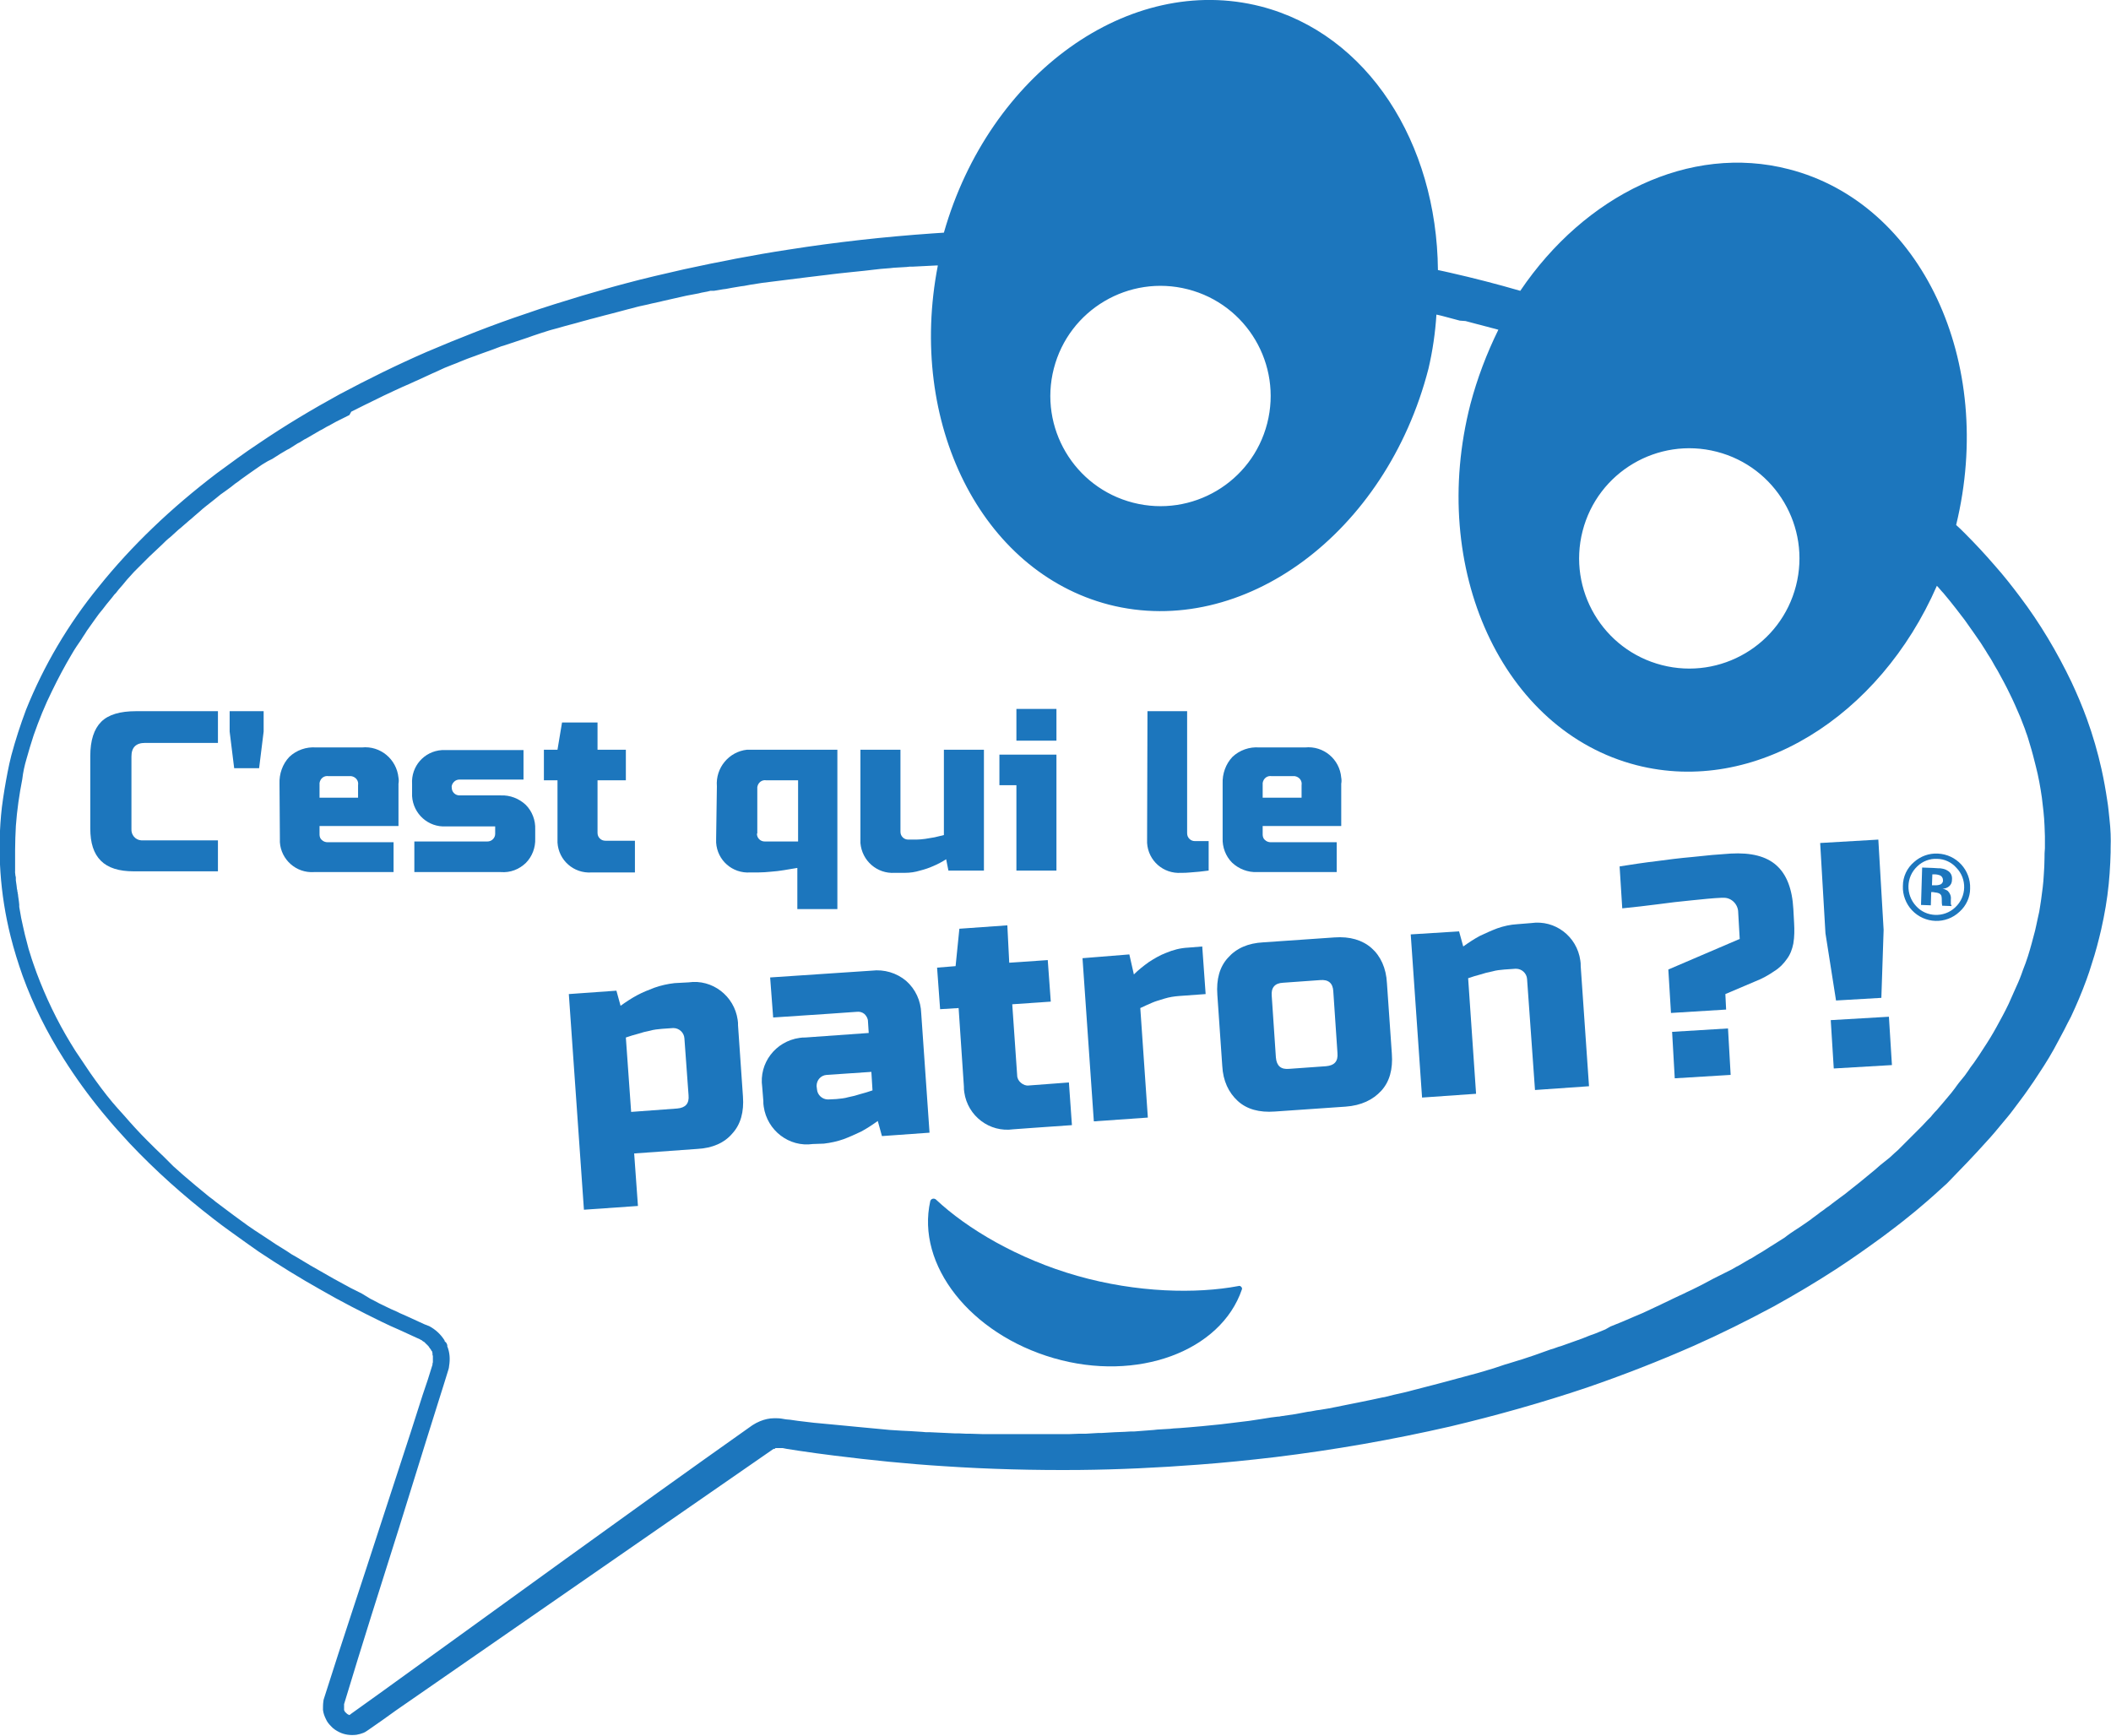 <?xml version="1.0" encoding="utf-8"?>
<!-- Generator: Adobe Illustrator 25.4.1, SVG Export Plug-In . SVG Version: 6.00 Build 0)  -->
<svg version="1.1" id="Calque_1" xmlns="http://www.w3.org/2000/svg" xmlns:xlink="http://www.w3.org/1999/xlink" x="0px" y="0px"
	 viewBox="0 0 558.9 459.6" style="enable-background:new 0 0 558.9 459.6;" xml:space="preserve">
<style type="text/css">
	.st0{fill:#1C76BD;}
	.st1{fill-rule:evenodd;clip-rule:evenodd;fill:#1C76BD;}
</style>
<g>
	<path class="st0" d="M113.9,356.8L113.9,356.8L113.9,356.8z"/>
	<path class="st0" d="M117.8,355.3c0.2,0.4,0.4,0.8,0.6,1.2C118.4,356,118.2,355.6,117.8,355.3z"/>
	<path class="st0" d="M514.6,291.9C514.6,291.9,514.7,291.9,514.6,291.9z"/>
	<path class="st0" d="M114.7,361.3L114.7,361.3z"/>
	<path class="st0" d="M205.1,383.8C205.1,383.8,205.1,383.8,205.1,383.8z"/>
	<path class="st0" d="M112.5,355.3L112.5,355.3L112.5,355.3L112.5,355.3z"/>
	<path class="st0" d="M114.1,357.2C114.1,357.2,114.1,357.2,114.1,357.2z"/>
	<path class="st0" d="M113.3,356.1L113.3,356.1L113.3,356.1L113.3,356.1z"/>
	<path class="st0" d="M114.8,360.6C114.8,360.6,114.8,360.6,114.8,360.6z"/>
	<path class="st0" d="M114.6,358.4C114.6,358.4,114.6,358.4,114.6,358.4z"/>
	<path class="st0" d="M508,299.3L508,299.3z"/>
	<path class="st0" d="M94.3,453.7C94.3,453.7,94.4,453.7,94.3,453.7z"/>
	<path class="st0" d="M498,308.8C498,308.8,498,308.8,498,308.8z"/>
	<path class="st0" d="M388,364.4L388,364.4L388,364.4z"/>
	<path class="st0" d="M91.1,452.4C91.1,452.4,91.1,452.4,91.1,452.4z"/>
	<path class="st0" d="M91.1,452.6L91.1,452.6C91.1,452.5,91.1,452.6,91.1,452.6z"/>
	<path class="st0" d="M91.1,451.6C91.1,451.6,91.1,451.6,91.1,451.6z"/>
	<path class="st0" d="M91.1,452.7L91.1,452.7L91.1,452.7z"/>
	<path class="st0" d="M91,452.3L91,452.3C91,452.2,91,452.3,91,452.3z"/>
	<path class="st0" d="M92.7,454L92.7,454L92.7,454z"/>
	<path class="st0" d="M521.2,166C521.2,166,521.2,166,521.2,166z"/>
	<path class="st0" d="M405.5,90.3L405.5,90.3L405.5,90.3z"/>
	<path class="st0" d="M465.2,117.1L465.2,117.1L465.2,117.1z"/>
	<path class="st0" d="M406.9,90.8C406.9,90.8,406.9,90.8,406.9,90.8z"/>
	<path class="st0" d="M3.8,225.1L3.8,225.1L3.8,225.1z"/>
	<path class="st0" d="M41.1,145.7L41.1,145.7L41.1,145.7L41.1,145.7z"/>
	<path class="st0" d="M96.7,107.1L96.7,107.1L96.7,107.1z"/>
	<path class="st0" d="M137.8,90.2L137.8,90.2L137.8,90.2z"/>
	<path class="st0" d="M20,278.6L20,278.6L20,278.6z"/>
	<path class="st0" d="M531.9,265.8L531.9,265.8L531.9,265.8L531.9,265.8z"/>
	<path class="st0" d="M535.7,256.9L535.7,256.9z"/>
	<path class="st0" d="M492.6,136.1L492.6,136.1L492.6,136.1L492.6,136.1z"/>
	<path class="st0" d="M503.1,145.4L503.1,145.4L503.1,145.4L503.1,145.4z"/>
	<path class="st0" d="M91.1,451.5C91.1,451.5,91.1,451.5,91.1,451.5z"/>
	<path class="st0" d="M558.5,216.9c-0.2-1.7-0.3-3.3-0.6-5c-0.4-2.7-0.9-5.5-1.5-8.2c-1-4.5-2.3-9-3.9-13.4
		c-1.2-3.3-2.6-6.6-4.1-9.8c-3.8-7.9-8.3-15.5-13.6-22.5c-2.1-2.8-4.3-5.6-6.7-8.3c-2.5-2.9-5.1-5.7-7.8-8.4
		c-0.8-0.8-1.6-1.6-2.4-2.3c10.5-43.2-9.2-85.2-44.3-94.2c-26.3-6.8-54,6.9-71.1,32.2c-6.2-1.8-12.4-3.4-18.6-4.8
		c-1-0.2-2.1-0.5-3.2-0.7C380.4,37.8,362.1,9,333.8,1.7c-34.8-8.9-71.9,17.8-83.9,59.9c-1,0.1-2,0.1-3,0.2
		c-12.8,0.9-25.5,2.3-38.2,4.3c-9.2,1.4-18.4,3.2-27.6,5.2c-5.3,1.2-10.5,2.4-15.7,3.8c-3.8,1-7.5,2.1-11.3,3.2
		c-4.9,1.5-9.9,3-14.7,4.7c-9,3-17.8,6.5-26.5,10.2c-7.8,3.4-15.5,7.2-23,11.2c-7.3,4-14.5,8.3-21.4,13c-3.8,2.5-7.4,5.2-11.1,7.9
		c-5.9,4.5-11.6,9.3-17,14.5c-5.1,4.9-9.9,10.1-14.3,15.6c-8,9.8-14.5,20.8-19.2,32.5c-1.5,4-2.8,8-3.9,12.1c-0.4,1.5-0.7,3-1,4.5
		c-0.6,3.1-1.1,6.1-1.5,9.2c-1.3,11.4-0.5,23,2.3,34.2c0.9,3.6,2,7.1,3.2,10.5c2.8,7.7,6.5,15.1,10.9,22c3.1,4.9,6.5,9.6,10.2,14.1
		c0.7,0.8,1.4,1.7,2.1,2.5c1.6,1.9,3.4,3.8,5.1,5.7c6.9,7.3,14.3,13.9,22.2,20c2.8,2.2,5.7,4.2,8.6,6.3c1.1,0.8,2.3,1.6,3.4,2.4
		c5.4,3.6,10.9,7,16.6,10.2c5.2,3,10.5,5.7,15.8,8.3c1.6,0.8,3.2,1.5,4.8,2.2c0.8,0.4,1.6,0.7,2.4,1.1l2.4,1.1
		c0.3,0.1,0.7,0.3,1,0.5h0.1l0.1,0.1l0.1,0.1l0.3,0.2l0.2,0.1l0.1,0.1l0.2,0.2l0.1,0.1l0.1,0.1l0.2,0.2c0.1,0.1,0.2,0.1,0.2,0.2
		l0.2,0.2l0.1,0.1l0,0l0.1,0.2l0.1,0.1l0,0l0.1,0.2l0.1,0.1l0.1,0.1l0.1,0.2l0.1,0.2l0.1,0.1l0,0l0.1,0.1v0.1c0,0.1,0.1,0.3,0.1,0.4
		v0.1v0.1v0.1c0,0,0,0.1,0,0.1l0.1,0.3v0.1v0.1v0.1c0,0.1,0,0.3,0,0.4c0,0.1,0,0.2,0,0.2v0.4c0,0,0,0.1,0,0.1v0.1c0,0,0,0.1,0,0.2
		l-0.1,0.3v0.1c0,0,0,0.1,0,0.1v0.1c-0.8,2.7-1.7,5.4-2.6,8l-3.2,10c-2.6,8-5.2,16-7.8,23.9c-5,15.5-10.2,30.9-15.1,46.4
		c-0.1,0.3-0.2,0.6-0.2,0.9c-0.1,0.7-0.1,1.5-0.1,2.2c0.1,0.9,0.4,1.7,0.8,2.5c0.3,0.7,0.8,1.3,1.3,1.8c0.6,0.7,1.4,1.2,2.2,1.6
		c1.4,0.7,3,0.9,4.6,0.7c0.6-0.1,1.3-0.3,1.8-0.5c0.3-0.1,0.6-0.3,0.9-0.5l0.3-0.2c2.5-1.7,5-3.5,7.5-5.3l99.9-69.2l0.1,0l0.1,0h0.1
		l0.1-0.1l0.1-0.1h0.1h0.1h0.1h0.1h0.1h0.1h0.1h0.1h0.1h0.1H206h0.1h0.1h0.9h0.1l1,0.2l3.2,0.5c3.2,0.5,6.4,0.9,9.5,1.3
		c9.6,1.2,19.3,2.2,29,2.8c11.9,0.8,23.9,1.1,35.8,1c10.5-0.1,21-0.6,31.5-1.4c6.8-0.5,13.6-1.2,20.4-2c15.6-1.9,31-4.6,46.3-8.1
		c12.2-2.9,24.3-6.3,36.2-10.3c9.6-3.3,19.1-7,28.4-11.1c7.2-3.2,14.2-6.7,21.1-10.4c5.6-3.1,11-6.3,16.4-9.8
		c4.3-2.8,8.4-5.7,12.5-8.7c2.4-1.8,4.8-3.6,7.1-5.5c1-0.8,2-1.6,2.9-2.4c2.4-2,4.7-4.1,7-6.2c3.6-3.7,7.1-7.3,10.4-11
		c1.5-1.6,2.9-3.3,4.3-5c0.9-1.1,1.8-2.1,2.6-3.2c0.7-0.9,1.4-1.9,2.1-2.8s1.4-1.9,2.1-2.9c1-1.4,2-2.9,2.9-4.3
		c1.8-2.7,3.5-5.5,5-8.4c0.5-1,1.1-2,1.6-3c0.6-1.2,1.2-2.4,1.8-3.5c1.5-3.2,2.9-6.5,4.1-9.8c0.5-1.4,1-2.8,1.4-4.2
		c1-3,1.8-6.1,2.5-9.1c0.9-4,1.6-8,2-12.1c0.2-1.9,0.3-3.7,0.4-5.6c0-0.9,0.1-1.9,0.1-2.8c0-0.4,0-0.8,0-1.1
		C558.9,222.1,558.8,219.5,558.5,216.9L558.5,216.9z M419,140.6c4-15.6,19.9-25,35.5-21c15.6,4,25,19.9,21,35.5s-19.9,25-35.5,21
		c0,0,0,0,0,0C424.4,172.1,415,156.2,419,140.6L419,140.6z M279,97.6c4-15.6,19.9-25,35.5-21c15.6,4,25,19.9,21,35.5
		s-19.9,25-35.5,21c0,0,0,0,0,0C284.4,129.1,275,113.2,279,97.6L279,97.6z M541.3,227.1c0,1.6-0.1,3.1-0.2,4.6
		c-0.1,2.2-0.4,4.3-0.7,6.5c-0.2,1.1-0.3,2.2-0.5,3.2c-0.1,0.3-0.1,0.6-0.2,0.9s-0.1,0.6-0.2,0.9c-0.2,1.1-0.5,2.2-0.7,3.2
		c-0.6,2.3-1.2,4.6-1.9,6.8c-0.4,1.2-0.8,2.4-1.3,3.6c-0.5,1.5-1.1,3-1.8,4.5s-1.3,3-2,4.5c-1,2.1-2.1,4.1-3.2,6.1s-2.2,3.8-3.4,5.6
		c-0.8,1.3-1.7,2.6-2.6,3.9l-0.3,0.4l-0.6,0.8l-0.6,0.9c-0.6,0.9-1.2,1.7-1.9,2.5s-1.6,2.1-1.6,2.1l-1,1.3c0,0-1.4,1.7-2.1,2.5
		s-1.2,1.4-1.8,2.1l-0.4,0.4l-0.7,0.8l-0.4,0.5l-0.8,0.8l-1.5,1.6l-1.2,1.2c-0.4,0.4-0.8,0.8-1.2,1.2c-0.8,0.8-1.6,1.6-2.4,2.4
		l-0.4,0.4l-0.8,0.8l-0.4,0.4l-0.9,0.8l-1.3,1.2l-0.5,0.4l-2,1.6c-0.9,0.8-1.8,1.6-2.7,2.3l-2.8,2.3l-2.4,1.9l-0.5,0.4l-1,0.8
		l-1.5,1.1l-2,1.5l-0.5,0.4l0,0l-1,0.7l-0.5,0.4l-1,0.7l-0.5,0.4l0,0l-1.5,1.1l-0.5,0.4l0,0l-1,0.7l-1.6,1.1
		c-1.2,0.8-2.5,1.6-3.7,2.5l-0.5,0.4l-1.1,0.7l-1.1,0.7l-1.1,0.7l-0.5,0.3l-1.1,0.7l-1.1,0.7c-1,0.6-1.9,1.1-2.8,1.7l-0.6,0.3
		l-1.7,1l-1.2,0.7l0,0l-0.6,0.3l-1.2,0.7c0.2-0.1-0.4,0.2-0.6,0.3l-1.2,0.6l-1.2,0.6l-0.6,0.3l-1.2,0.6l-3,1.6l-1.8,0.9l-0.6,0.3
		l-1.9,0.9l-0.6,0.3l-1.3,0.6l-1.9,0.9l-0.6,0.3l-1.9,0.9l-0.6,0.3l-1.3,0.6l-3.2,1.5l-2.6,1.1c-2,0.9-4,1.7-6,2.5L425,352l-2.7,1.1
		l-1.4,0.5l-2,0.8l-2.8,1l-2.8,1l-0.7,0.2l-1.4,0.5l-0.7,0.2l0,0l-2.8,1l-1.4,0.5l-2.1,0.7l-1.5,0.5l0,0l-0.7,0.2l-2.9,0.9l-0.7,0.2
		l-1.5,0.5l-1.5,0.5l-3.7,1.1l-0.7,0.2l-1.5,0.4l-2.2,0.6l-1.5,0.4l-2.2,0.6c-2,0.5-4,1.1-6.1,1.6l-2.3,0.6l-0.8,0.2l-1.5,0.4
		l-0.8,0.2l-3.1,0.7l-0.8,0.2l-1.6,0.4L366,370c-3.1,0.7-10.2,2.1-10.2,2.1c-1.3,0.3-2.6,0.5-4,0.8l-2.4,0.4l-0.8,0.1l-1.6,0.3
		l-0.8,0.1l-1.6,0.3l-1.6,0.3l-4.1,0.6c0.3,0-0.5,0.1-0.8,0.1l-1.6,0.2l-2.5,0.4l-3.3,0.5c-1.1,0.1-2.2,0.3-3.3,0.4l-0.8,0.1
		l-2.5,0.3l-0.8,0.1l-5,0.5l-3.4,0.3l-2.5,0.2l-1.7,0.1l-0.9,0.1l-1.7,0.1l-1.7,0.1l-0.9,0.1l-2.6,0.2l-2.6,0.2l-0.9,0l-1.7,0.1
		l-2.6,0.1l-1.7,0.1l-1.7,0.1h-0.9l-1.7,0.1l-1.7,0.1h-0.9h-0.9l-2.6,0.1l-1.7,0h-0.9h-1.8h-1.8h-0.9h-3h-2.1c-2.1,0-4.3,0-6.4,0
		h-2.1h-1h-1.1l-3.2-0.1h-1.1l-2.1-0.1h-1.1l-4.3-0.2l-2.1-0.1h-1.1l-1.1-0.1l-3.2-0.2l-2.1-0.1l-3.2-0.2l-2.1-0.2l-3.2-0.3
		l-3.2-0.3l-3.1-0.3l-2.1-0.2l-2.1-0.2l-1.1-0.1l-2.1-0.2l-1.1-0.1c-1.4-0.2-2.8-0.3-4.2-0.5l-2.1-0.3l-1.1-0.1l-1.2-0.2
		c-0.6-0.1-1.3-0.1-1.9-0.1c-1.3,0-2.6,0.3-3.8,0.8c-0.7,0.3-1.3,0.6-1.9,1l-0.3,0.2c-33.1,23.4-65.8,47.3-98.7,71l-7.4,5.3
		l-0.1,0.1c-0.1,0.1-0.2,0.1-0.3,0.2l-0.2,0h-0.1h-0.1c-0.1,0-0.3,0-0.4,0H93h-0.1h-0.2h-0.1c-0.1,0-0.2-0.1-0.3-0.1
		c-0.3-0.1-0.5-0.3-0.7-0.5c-0.1-0.1-0.1-0.1-0.2-0.2l-0.1-0.1c0-0.1-0.2-0.4-0.2-0.4s0,0,0-0.1s0,0,0-0.1c0-0.1,0-0.1,0-0.2
		c0,0,0,0,0-0.1v-0.1c0-0.1,0-0.1,0-0.2c0-0.1,0-0.2,0-0.4v-0.2v-0.1c0,0,0,0,0-0.1c4.7-15.6,9.6-31,14.5-46.5
		c2.5-7.9,4.9-15.9,7.4-23.8l3.2-10.2c0.8-2.6,1.7-5.3,2.5-8c0.1-0.3,0.2-0.7,0.2-1c0.3-1.8,0.2-3.6-0.5-5.3c0-0.5-0.2-0.9-0.6-1.2
		c-0.1-0.1-0.1-0.2-0.1-0.3c-1-1.6-2.4-2.9-4.1-3.8l-0.3-0.1l-1-0.4l-2.4-1.1l-2.4-1.1l-1.6-0.7l-0.8-0.4l-1.6-0.7l-3.1-1.5
		l-1.5-0.8l-0.8-0.4l-2.3-1.4l-3-1.5c-1.5-0.8-2.9-1.6-4.4-2.4l-1.4-0.8l-1.4-0.8l-0.7-0.4l-0.7-0.4l-1.4-0.8l-0.7-0.4
		c-1.2-0.7-2.3-1.4-3.5-2.1l-1.4-0.8l-1.2-0.8c-2-1.2-4-2.5-5.9-3.8l-2.6-1.7l-1.9-1.3c-1.2-0.9-2.5-1.8-3.7-2.7l-2.4-1.8l-1.2-0.9
		l-1.2-0.9l-0.6-0.5l-1.2-0.9c-1.1-0.9-2.3-1.9-3.4-2.8s-2.2-1.9-3.3-2.8c-0.9-0.8-1.8-1.6-2.7-2.4l-1-1l-1.5-1.5
		c-1.5-1.4-3-2.9-4.5-4.4c-2.1-2.1-4.1-4.3-6-6.5l-0.9-1l-0.9-1c-0.4-0.5-0.9-1-1.3-1.5c-2.1-2.5-4-5.1-5.9-7.8
		c-1.3-1.9-2.6-3.9-3.9-5.8c-0.4-0.7-0.9-1.4-1.3-2.1c-3.6-5.9-6.6-12.2-9-18.6c-0.6-1.7-1.2-3.3-1.7-5c-0.3-0.9-0.6-1.9-0.8-2.8
		c-0.4-1.5-0.8-3-1.1-4.5c-0.2-0.8-0.3-1.5-0.5-2.3c0-0.2-0.1-0.4-0.1-0.6c-0.1-0.6-0.2-1.1-0.3-1.7c0-0.2-0.1-0.4-0.1-0.6
		c0,0.1,0-0.2,0-0.3v-0.3c0-0.3-0.1-0.6-0.1-0.9l-0.2-1.4c0-0.2,0-0.4-0.1-0.6c0-0.2,0-0.4-0.1-0.6c0-0.2,0-0.4-0.1-0.6l-0.1-0.9
		l-0.2-1.4c0-0.2,0-0.4,0-0.6s0-0.4-0.1-0.6c0-0.3-0.1-0.6-0.1-0.9c0-0.1,0-0.2,0-0.3H4c0-0.1,0-0.2,0-0.3v-0.6c0-0.1,0-0.2,0-0.3
		v-0.6c0-0.2,0-0.4,0-0.6v-0.6V228v-1.2v-0.3c0-0.2,0-0.4,0-0.6v-0.9c0-2.1,0.1-4.2,0.2-6.3c0.3-4.2,0.9-8.3,1.7-12.4
		c0.2-1.8,0.6-3.6,1.1-5.3c0.6-2.1,1.2-4.2,1.9-6.3c1.4-4,3-8,4.9-11.8c1.6-3.3,3.3-6.5,5.2-9.7c0.8-1.4,1.7-2.7,2.6-4l0.3-0.5
		l0.6-0.9L23,167c0.7-1,1.5-2.1,2.2-3.1s1.3-1.8,2-2.6c0.3-0.4,0.7-0.9,1-1.3c0.5-0.6,0.9-1.1,1.4-1.7l0.7-0.9l0.4-0.4
		c0.2-0.3,0.5-0.6,0.7-0.9c0.7-0.8,1.5-1.7,2.2-2.6l1.9-2.1l0.8-0.8l0.4-0.4l0.8-0.8l1.2-1.2l0.8-0.8l1.7-1.6l1.7-1.6
		c0.7-0.7,1.4-1.4,2.2-2l2.2-2l0.5-0.4c0.8-0.7,1.5-1.3,2.3-2l0.5-0.4l0.9-0.8l1.4-1.2l0.9-0.8l0.5-0.4l0.5-0.4l1.4-1.1l0.5-0.4
		l0.5-0.4c0.8-0.7,1.6-1.3,2.5-1.9l1.5-1.1l1-0.8l1-0.7l0.5-0.4c0.7-0.5,1.4-1,2.1-1.5l1-0.7l1-0.7l1.6-1.1l1.5-0.9l0.6-0.3
		c0.2-0.1,0.4-0.2,0.6-0.3l1.1-0.7l1.1-0.7l1.7-1l0.6-0.3l1.1-0.7l1.1-0.7l0.6-0.3l1.1-0.7l0.6-0.3l1.2-0.7l1.2-0.7l1.2-0.7l0.6-0.3
		l1.2-0.7l0.6-0.3l1.8-1l1.2-0.6l0.6-0.3l1.2-0.6l0.6-0.3L93,109l1.8-0.9l0.6-0.3l1.2-0.6c1.4-0.7,2.9-1.4,4.3-2.1l0.6-0.3l3.2-1.5
		c1.3-0.6,2.6-1.2,3.8-1.7l1.3-0.6l0.7-0.3l1.3-0.6l1.3-0.6l1.3-0.6c-0.2,0.1,0.4-0.2,0.7-0.3l1.3-0.6l1.3-0.6l2-0.8l1.3-0.5
		l0.7-0.3l2-0.8l4.1-1.5l1.4-0.5l1.4-0.5l2.1-0.8l0.7-0.2l2.1-0.7l2.1-0.7l2.1-0.7l1.4-0.5l2.1-0.7l2.2-0.7l0.7-0.2l1.5-0.4l2.1-0.6
		l1.5-0.4l1.5-0.4l0.7-0.2l0.7-0.2l1.5-0.4l0.7-0.2l0.8-0.2l1.5-0.4l1.5-0.4l0.8-0.2l2.3-0.6l1.5-0.4l1.5-0.4l0.8-0.2l1.5-0.4
		l0.8-0.2l2.3-0.5l0.8-0.2l2.3-0.5l0.8-0.2l3.1-0.7l3.1-0.7l1.6-0.3l1.6-0.3l0.8-0.2l1.6-0.3l0.8-0.2L189,77l2.4-0.4l0.8-0.1
		l1.6-0.3l2.4-0.4l0.8-0.1l1.6-0.3l3.2-0.5l1.6-0.2l1.6-0.2l1.6-0.2l1.6-0.2l0.8-0.1l1.6-0.2l1.6-0.2l1.6-0.2l2.5-0.3l0.8-0.1
		l1.7-0.2l0.8-0.1l0.8-0.1l1.7-0.2c2.2-0.2,4.4-0.5,6.7-0.7l0.9-0.1l1.7-0.2l0.9-0.1l0.9-0.1l2.5-0.2l0.9-0.1l3.4-0.2l0.9-0.1h0.9
		c2-0.1,4-0.2,6-0.3h0.5c-8.1,41.6,11.4,81,45.3,89.8c35.5,9.1,73.4-18.9,84.6-62.5c1.1-4.7,1.8-9.5,2.1-14.3l0.9,0.2l0.8,0.2l0,0
		l1.5,0.4l1.5,0.4l1.5,0.4L388,85l1.5,0.4l1.5,0.4l0.8,0.2l1.5,0.4l0.8,0.2l0.7,0.2l0.8,0.2l1.1,0.3c-3.1,6.3-5.6,12.9-7.4,19.7
		c-11.2,43.6,8.5,86.5,44,95.6c31.2,8,64.3-12.7,79.5-47.5c0.6,0.6,1.1,1.3,1.7,1.9c1.2,1.4,2.3,2.8,3.4,4.2c0.8,1,1.5,2,2.3,3
		c0.4,0.6,0.8,1.1,1.2,1.7l1.2,1.7c0.6,0.9,1.2,1.7,1.8,2.6l1.4,2.2c0.5,0.9,1.1,1.7,1.6,2.6c0.5,0.9,1,1.8,1.5,2.6
		c1.1,2,2.2,4,3.2,6.1c1,2,1.9,4.1,2.8,6.2c0.4,1,0.8,2.1,1.2,3.1l0.3,0.9c0.4,1,0.7,2.1,1,3.1c0.6,1.9,1.1,3.9,1.6,5.9
		c0.7,2.7,1.2,5.5,1.6,8.3c0.3,2.4,0.6,4.9,0.7,7.4c0,0.9,0.1,1.9,0.1,2.8v2.3v0.9C541.3,225.6,541.3,226.3,541.3,227.1L541.3,227.1
		z"/>
	<path class="st0" d="M484.7,270.1l15.4-0.9l0.8,12.8l-15.4,0.9L484.7,270.1z M486.1,264.9l-2.8-17.8l-1.4-23.9l15.4-0.9l1.4,23.9
		l-0.6,18L486.1,264.9L486.1,264.9z"/>
	<path class="st0" d="M513.7,231.8c-0.5-0.2-1-0.3-1.5-0.3h-0.6l-0.1,2.9h1c0.5,0,1-0.1,1.4-0.3c0.4-0.3,0.6-0.7,0.5-1.2
		C514.4,232.5,514.1,232,513.7,231.8 M508.6,239.6l0.3-9.9l2.8,0.1c1.2,0.1,1.9,0.1,2,0.1c0.7,0.1,1.3,0.2,1.9,0.6
		c0.9,0.5,1.3,1.4,1.2,2.4c0,0.7-0.2,1.3-0.8,1.8c-0.5,0.4-1.1,0.6-1.7,0.6c0.5,0.1,1,0.3,1.4,0.6c0.6,0.6,0.9,1.4,0.8,2.2v0.9
		c0,0.1,0,0.2,0,0.3c0,0.1,0,0.2,0.1,0.3l0.1,0.3l-2.5-0.1c-0.1-0.5-0.1-0.9-0.1-1.4c0-0.4,0-0.8-0.1-1.2c-0.1-0.3-0.4-0.6-0.7-0.7
		c-0.3-0.1-0.6-0.2-0.9-0.2l-0.6-0.1h-0.5l-0.1,3.5L508.6,239.6L508.6,239.6z M507.6,229.4c-3,2.8-3.1,7.5-0.3,10.5
		c2.7,3,7.4,3.1,10.3,0.4c0,0,0.1-0.1,0.1-0.1c3-2.8,3.1-7.5,0.3-10.4c-1.3-1.5-3.2-2.4-5.2-2.4C511,227.3,509,228,507.6,229.4
		 M518.8,241.4c-3.6,3.4-9.2,3.2-12.6-0.4c-1.6-1.7-2.5-4.1-2.4-6.4c0-2.5,1.1-4.8,3-6.4c1.7-1.5,3.9-2.3,6.2-2.2
		c5,0.2,8.8,4.4,8.6,9.3C521.6,237.5,520.6,239.8,518.8,241.4"/>
	<path class="st0" d="M35.4,230.7c-3.9,0-6.8-0.9-8.7-2.8s-2.8-4.7-2.8-8.6v-19.1c0-4.2,1-7.2,2.9-9.1c1.9-1.9,5-2.8,9.2-2.8h21.7
		v8.4H38.4c-2.4,0-3.6,1.2-3.6,3.6v19.2c-0.1,1.5,1,2.9,2.6,3c0.1,0,0.3,0,0.4,0h19.9v8.2H42.4L35.4,230.7z"/>
	<path class="st0" d="M62,203.4l-1.2-9.7v-5.4h9v5.4l-1.2,9.7H62z"/>
	<path class="st0" d="M87,205.5c-1.2-0.2-2.2,0.6-2.4,1.8c0,0.2,0,0.4,0,0.6v3.3h10.2v-3.3c0.2-1.2-0.6-2.2-1.8-2.4
		c-0.2,0-0.4,0-0.6,0H87z M74,207.5c-0.1-2.6,0.8-5.2,2.6-7.1c1.9-1.8,4.5-2.7,7.1-2.5h12.1c4.9-0.5,9.2,3.1,9.7,8
		c0.1,0.5,0.1,1.1,0,1.6v11.2H84.6v2.3c0,0.5,0.2,1.1,0.6,1.4c0.4,0.4,1,0.6,1.5,0.6h17.5v7.9H83.1c-4.7,0.3-8.7-3.3-9-7.9
		c0-0.4,0-0.7,0-1.1L74,207.5L74,207.5z"/>
	<path class="st0" d="M119.6,208.5c0,0.6,0.2,1.1,0.6,1.5c0.4,0.4,0.9,0.6,1.5,0.6h10.9c2.4-0.1,4.8,0.8,6.6,2.5
		c1.7,1.7,2.6,4.1,2.5,6.5v2.4c0.1,2.4-0.8,4.8-2.5,6.5c-1.8,1.7-4.1,2.6-6.6,2.4h-22.9v-8.1H129c0.6,0,1.1-0.2,1.5-0.6
		c0.4-0.4,0.6-0.9,0.6-1.4v-2h-13c-4.7,0.3-8.7-3.3-9-8c0-0.4,0-0.7,0-1.1v-2.1c-0.3-4.7,3.2-8.7,7.9-9c0.4,0,0.7,0,1.1,0h20.5v7.8
		h-16.9c-0.6,0-1.1,0.2-1.5,0.6C119.8,207.4,119.5,208,119.6,208.5"/>
	<path class="st0" d="M158.2,198.5h7.5v8.1h-7.5v13.9c0,0.6,0.2,1.1,0.6,1.5c0.4,0.4,0.9,0.6,1.5,0.6h7.8v8.4h-11.5
		c-4.7,0.3-8.7-3.2-9-7.9c0-0.4,0-0.7,0-1.1v-15.4H144v-8.1h3.6l1.2-7.2h9.4L158.2,198.5L158.2,198.5z"/>
	<path class="st0" d="M200.4,220.7c0,0.6,0.2,1.1,0.6,1.5c0.4,0.4,0.9,0.6,1.5,0.6h8.8v-16.2h-8.4c-1.2-0.2-2.2,0.6-2.4,1.8
		c0,0.2,0,0.4,0,0.6V220.7z M189.8,208.2c-0.4-4.9,3.2-9.2,8-9.7c0.5,0,1.1,0,1.6,0h22.3v42.2h-10.6v-10.9c-1.2,0.2-2.4,0.4-3.6,0.6
		c-1.1,0.2-2.2,0.3-3.4,0.4c-1.1,0.1-2.2,0.2-3.4,0.2h-2.1c-4.7,0.3-8.7-3.2-9-7.9c0-0.4,0-0.7,0-1.1L189.8,208.2z"/>
	<path class="st0" d="M251.1,230.5l-0.6-3c-1.1,0.7-2.2,1.3-3.4,1.8c-1.1,0.5-2.3,0.9-3.5,1.2c-1.3,0.4-2.6,0.6-4,0.6h-2.7
		c-4.7,0.3-8.7-3.2-9.1-7.9c0-0.4,0-0.7,0-1.1v-23.6h10.6v21.7c0,0.6,0.2,1.1,0.6,1.5c0.4,0.4,0.9,0.6,1.5,0.6h2.1
		c0.8,0,1.6-0.1,2.4-0.2c0.8-0.1,1.6-0.3,2.4-0.4c0.8-0.2,1.7-0.4,2.5-0.6v-22.6h10.6v32L251.1,230.5z"/>
	<path class="st0" d="M269.1,187.7h10.6v8.4h-10.6V187.7z M279.7,199.7v30.8h-10.6v-22.6h-4.5v-8.1H279.7z"/>
	<path class="st0" d="M303.8,188.3h10.5v32.3c0,0.6,0.2,1.1,0.6,1.5c0.4,0.4,0.9,0.6,1.5,0.6h3.6v7.8c-0.8,0.1-1.6,0.2-2.5,0.3
		s-1.5,0.1-2.4,0.2s-1.6,0.1-2.4,0.1c-4.7,0.3-8.7-3.2-9-7.9c0-0.4,0-0.7,0-1.1L303.8,188.3z"/>
	<path class="st0" d="M336.7,205.5c-1.2-0.2-2.2,0.6-2.4,1.8c0,0.2,0,0.4,0,0.6v3.3h10.3v-3.3c0.2-1.2-0.6-2.2-1.8-2.4
		c-0.2,0-0.4,0-0.6,0H336.7z M323.7,207.5c-0.1-2.6,0.8-5.2,2.6-7.1c1.9-1.8,4.5-2.7,7.1-2.5h12.1c4.9-0.5,9.2,3.1,9.6,8
		c0.1,0.5,0.1,1.1,0,1.6v11.2h-20.8v2.3c0,0.5,0.2,1.1,0.6,1.4c0.4,0.4,1,0.6,1.5,0.6h5.6c0,0,8.6,0,11.9,0v7.9h-21.1
		c-2.4,0.1-4.8-0.8-6.6-2.5c-1.7-1.7-2.6-4.1-2.5-6.5L323.7,207.5L323.7,207.5z"/>
	<path class="st0" d="M167.1,294.4l12.2-0.9c2.2-0.2,3.2-1.3,3-3.5l-1.1-15.1c-0.1-1.5-1.4-2.7-2.9-2.7c0,0-0.1,0-0.1,0l-2.9,0.2
		c-1.1,0.1-2.2,0.2-3.2,0.5c-1.1,0.2-2.2,0.5-3.1,0.8c-1.1,0.3-2.2,0.6-3.3,1L167.1,294.4L167.1,294.4z M167.9,305.4l1,13.9l-14.3,1
		l-4-57.1l12.6-0.9l1.1,4c1.4-1,2.9-2,4.4-2.8c1.5-0.8,3-1.4,4.6-2c1.7-0.6,3.5-1,5.3-1.2l3.7-0.2c6.3-0.9,12.1,3.6,13,9.9
		c0.1,0.5,0.1,1,0.1,1.5l1.3,18.8c0.3,4.1-0.6,7.4-2.8,9.8c-2.1,2.5-5.3,3.9-9.3,4.1L167.9,305.4L167.9,305.4z"/>
	<path class="st0" d="M221.4,291c1.1-0.1,2.2-0.2,3.2-0.5c1.1-0.2,2.2-0.5,3.1-0.8c1.1-0.3,2.2-0.6,3.3-1l-0.3-4.9l-11.8,0.8
		c-1.6,0.1-2.7,1.4-2.7,2.9c0,0,0,0.1,0,0.1l0.1,0.8c0.1,1.5,1.4,2.7,2.9,2.7c0,0,0.1,0,0.1,0L221.4,291L221.4,291z M215.2,302.9
		c-6.3,0.9-12.1-3.6-13-9.9c-0.1-0.5-0.1-1-0.1-1.5l-0.3-3.7c-0.9-6.3,3.5-12.1,9.9-13c0.5-0.1,1-0.1,1.5-0.1l16.8-1.2l-0.2-3.1
		c0-0.7-0.4-1.4-0.9-1.9c-0.6-0.5-1.3-0.7-2.1-0.6l-7.1,0.5l-15,1l-0.8-10.6l17.9-1.2l9-0.6c3.3-0.4,6.6,0.6,9.1,2.7
		c2.5,2.2,3.9,5.3,4,8.6l2.2,31.6l-12.6,0.9l-1.1-4c-1.4,1-2.9,2-4.4,2.8c-1.5,0.7-3,1.4-4.6,2c-1.7,0.6-3.5,1-5.3,1.2L215.2,302.9
		L215.2,302.9z"/>
	<path class="st0" d="M267.2,254.9l10.2-0.7l0.8,11l-10.2,0.7l1.3,18.8c0,0.8,0.4,1.5,1,2c0.6,0.5,1.3,0.8,2.1,0.7l10.6-0.8
		l0.8,11.3l-10,0.7l-5.5,0.4c-6.3,0.9-12.1-3.5-13-9.8c-0.1-0.5-0.1-1-0.1-1.5l-1.4-20.8l-4.9,0.3l-0.8-11l4.9-0.4l1-9.9l12.7-0.9
		L267.2,254.9L267.2,254.9z"/>
	<path class="st0" d="M299,252.7l1.2,5.3c1.2-1.2,2.6-2.3,4-3.3c1.4-0.9,2.9-1.8,4.5-2.4c1.9-0.8,3.8-1.3,5.9-1.4l3.7-0.3l0.9,12.6
		l-6.9,0.5c-1.4,0.1-2.7,0.3-4,0.7c-1.3,0.4-2.4,0.7-3.3,1.1c-1.1,0.5-2.1,0.9-3.1,1.4l2,29l-14.3,1l-3-43.2L299,252.7L299,252.7z"
		/>
	<path class="st0" d="M353,262.5c-0.1-2.2-1.3-3.2-3.5-3l-9.8,0.7c-2.2,0.1-3.2,1.3-3,3.5l1.1,16.3c0.2,2.2,1.3,3.2,3.5,3l9.8-0.7
		c2.2-0.2,3.2-1.3,3-3.5L353,262.5z M368.5,279c0.3,4.1-0.6,7.4-2.8,9.8s-5.3,3.9-9.4,4.2l-18.8,1.3c-4.1,0.3-7.4-0.6-9.8-2.8
		s-3.9-5.3-4.1-9.3l-1.3-18.8c-0.3-4.1,0.6-7.4,2.8-9.8c2.2-2.5,5.3-3.9,9.4-4.1l18.8-1.3c4.1-0.3,7.4,0.7,9.8,2.8s3.9,5.3,4.1,9.3
		L368.5,279z"/>
	<path class="st0" d="M386.3,246.6l1.1,4c1.4-1,2.9-2,4.4-2.8c1.5-0.7,3-1.4,4.6-2c1.7-0.6,3.5-1,5.3-1.1l3.7-0.3
		c6.3-0.9,12.1,3.5,13,9.9c0.1,0.5,0.1,1,0.1,1.5l2.2,31.8l-14.3,1l-2.1-29.4c-0.1-1.5-1.4-2.7-2.9-2.7c-0.1,0-0.1,0-0.2,0l-2.9,0.2
		c-1.1,0.1-2.2,0.2-3.2,0.5c-1.1,0.2-2.2,0.5-3.1,0.8c-1.1,0.3-2.2,0.6-3.3,1l2.1,30.6l-14.3,1l-3-43.2L386.3,246.6L386.3,246.6z"/>
	<path class="st0" d="M442.4,268.2l-0.7-11.5l18.9-8.1l-0.4-7c0-2.1-1.7-3.9-3.8-3.9c-0.2,0-0.4,0-0.6,0c-2.4,0.1-5.1,0.4-8.1,0.7
		c-3,0.3-5.8,0.6-8.6,1c-3.2,0.4-6.4,0.8-9.6,1.1l-0.7-11.1c3.2-0.5,6.4-1,9.8-1.4c2.9-0.4,6.1-0.8,9.5-1.1
		c3.5-0.4,6.9-0.7,10.1-0.9c5.4-0.3,9.4,0.7,12.1,3.1s4.2,6.2,4.5,11.6l0.2,3.7c0.1,1.8,0.1,3.6-0.2,5.4c-0.3,1.5-0.8,2.9-1.7,4.1
		c-0.9,1.3-2,2.4-3.3,3.2c-1.6,1.1-3.2,2-5,2.7l-8,3.4l0.2,4.1L442.4,268.2L442.4,268.2z M442.7,273.2l14.8-0.9l0.7,12.3l-14.8,0.9
		L442.7,273.2z"/>
	<path class="st1" d="M247.8,317.6c-0.2-0.2-0.6-0.3-0.9-0.2c-0.3,0.1-0.5,0.3-0.6,0.6c-3.8,16.9,10.6,35.2,32.7,41.6
		s44.2-1.8,49.8-18.2c0.1-0.3,0-0.5-0.2-0.7c-0.2-0.2-0.4-0.3-0.7-0.2c-11.1,2.1-26.9,1.8-42.7-2.7S256,325.3,247.8,317.6
		L247.8,317.6z"/>
</g>
</svg>
